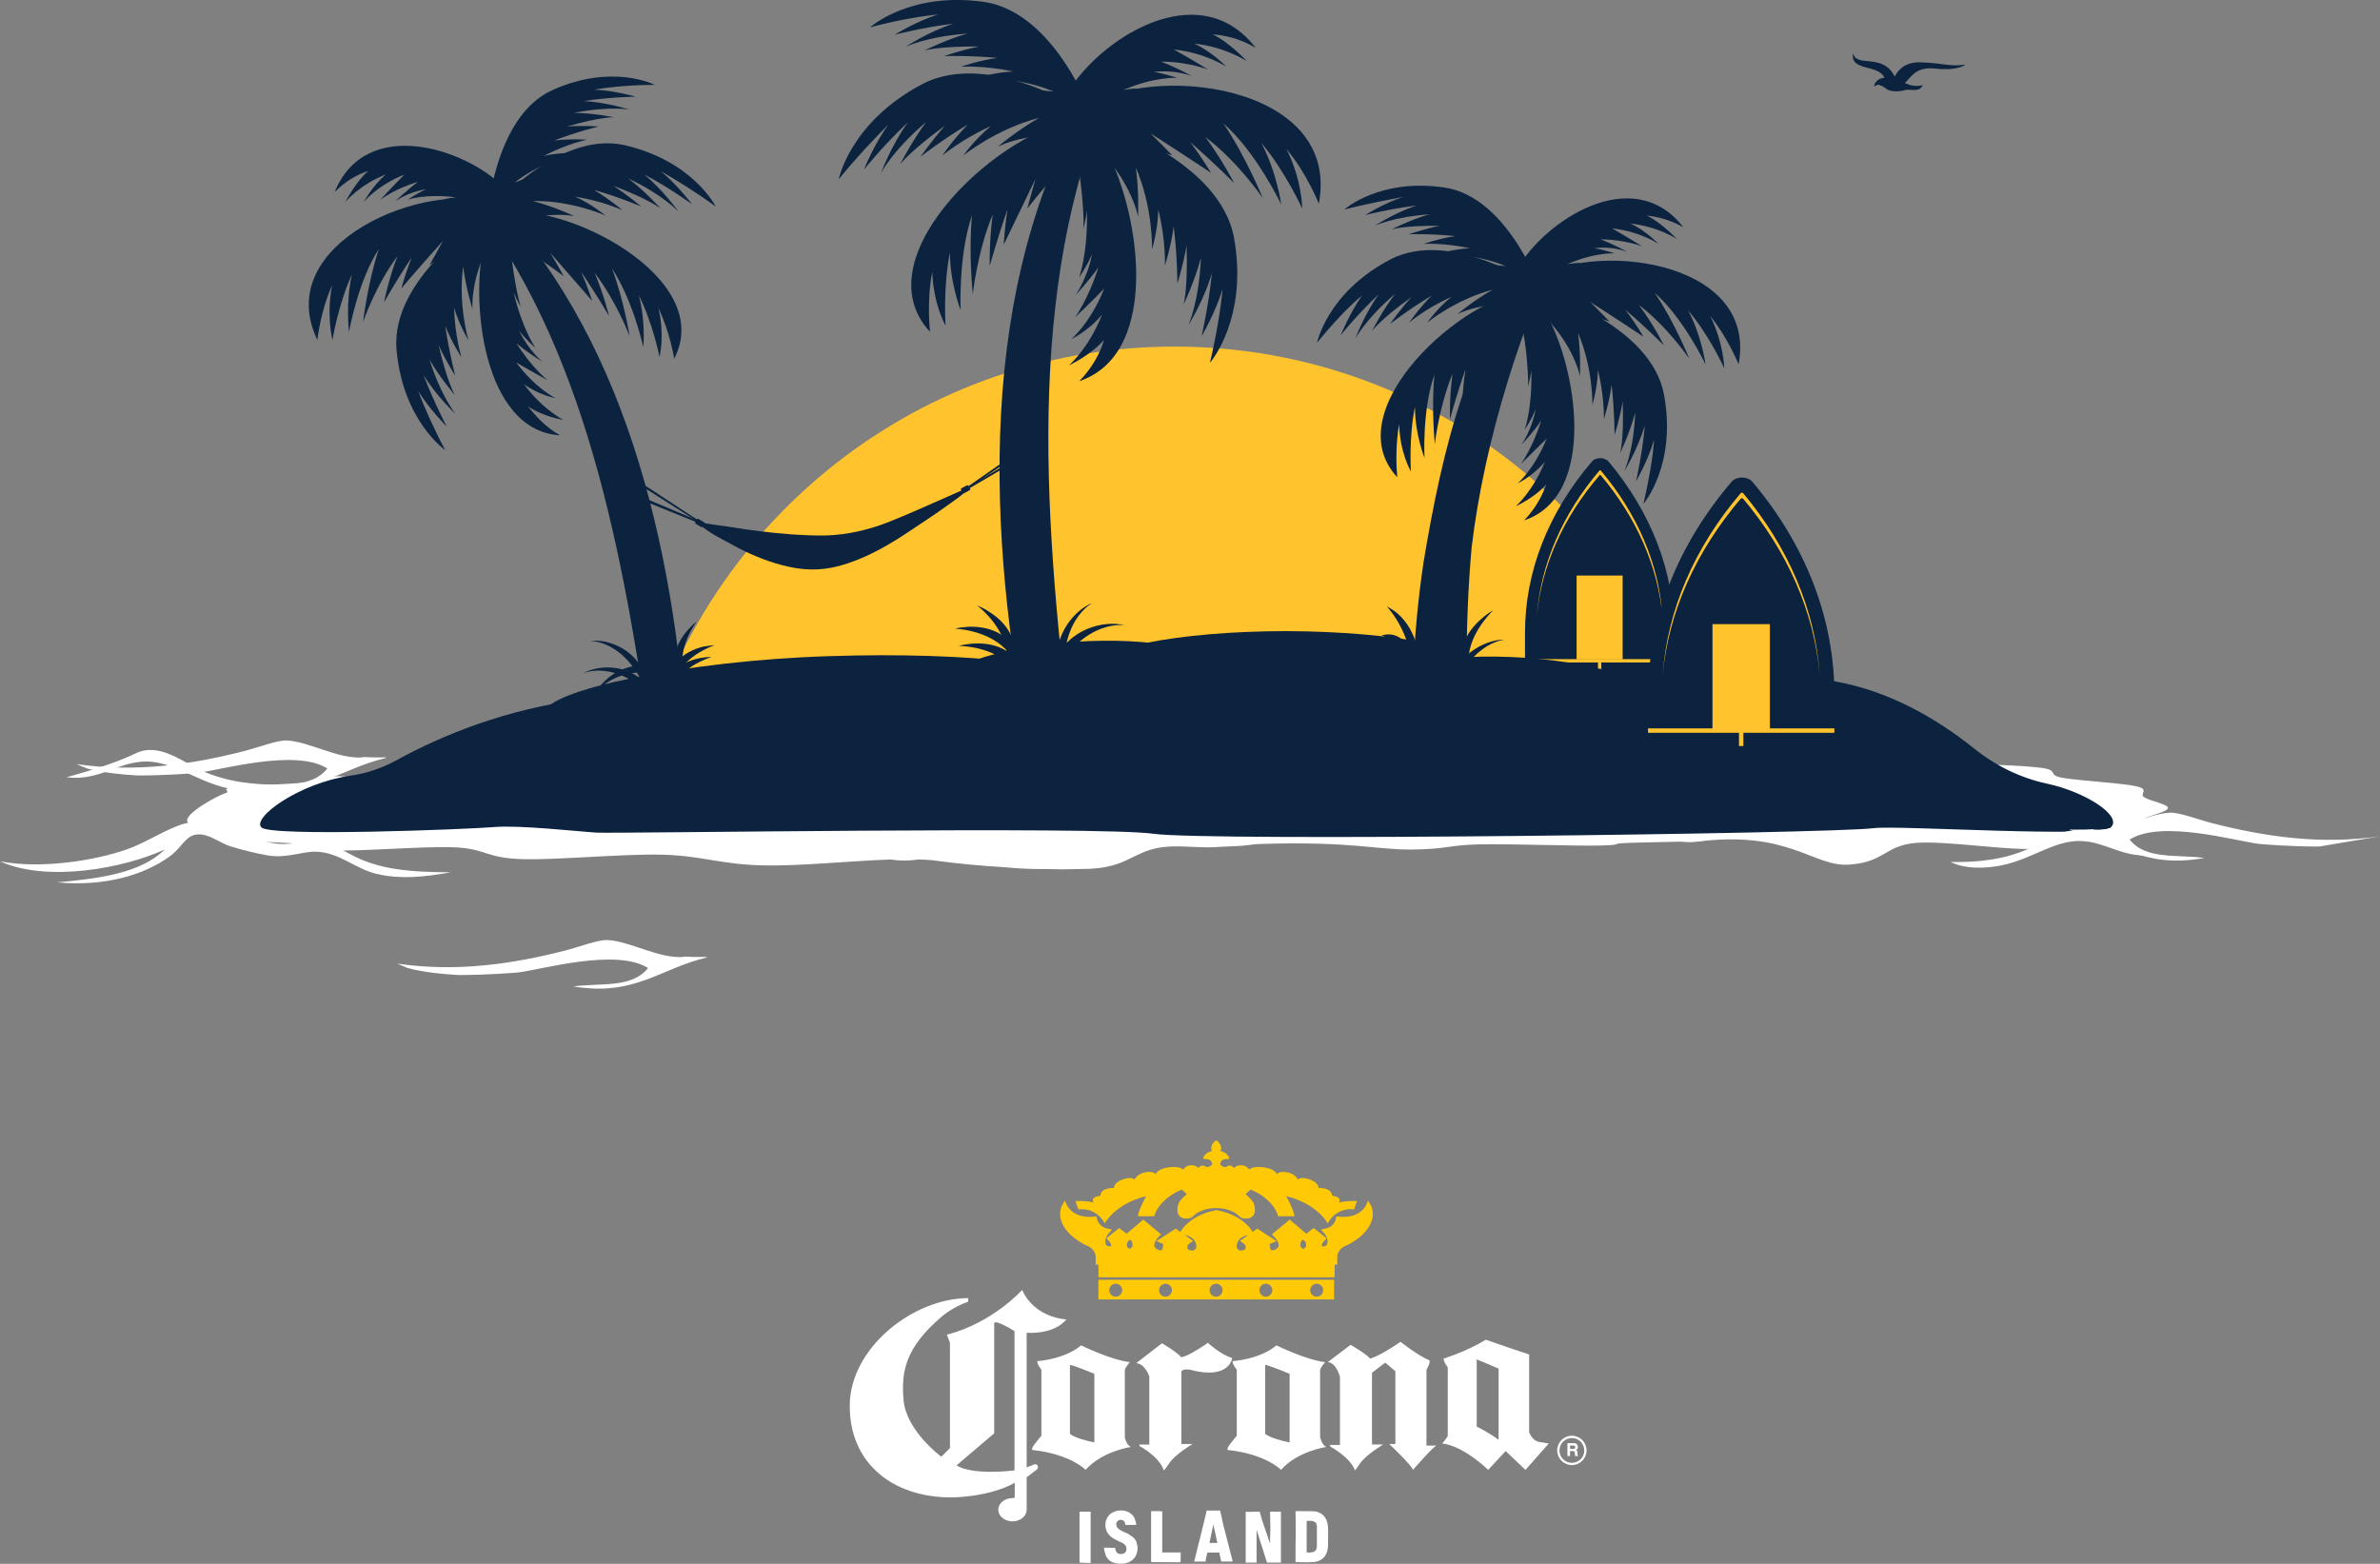 <?xml version="1.0" encoding="UTF-8"?>
<svg id="Layer_1" data-name="Layer 1" xmlns="http://www.w3.org/2000/svg" xmlns:xlink="http://www.w3.org/1999/xlink" viewBox="0 0 442.68 290.89">
  <rect x="0" y="0" width="442.68" height="290.89" fill="#808080" stroke="none"/>
  <defs>
    <style>
      .cls-1, .cls-2, .cls-3, .cls-4 {
        fill-rule: evenodd;
      }

      .cls-1, .cls-5, .cls-6, .cls-7, .cls-8, .cls-3, .cls-4 {
        stroke-width: 0px;
      }

      .cls-1, .cls-8 {
        fill: #fff;
      }

      .cls-2 {
        stroke: #ffca05;
        stroke-miterlimit: 10;
      }

      .cls-2, .cls-4 {
        fill: #ffca05;
      }

      .cls-9 {
        clip-path: url(#clippath-2);
      }

      .cls-10 {
        clip-path: url(#clippath-6);
      }

      .cls-5 {
        fill: none;
      }

      .cls-11 {
        clip-path: url(#clippath-7);
      }

      .cls-12 {
        clip-path: url(#clippath-1);
      }

      .cls-13 {
        clip-path: url(#clippath-4);
      }

      .cls-6 {
        fill: #0c233f;
      }

      .cls-7, .cls-3 {
        fill: #ffc32e;
      }

      .cls-14 {
        clip-path: url(#clippath-9);
      }

      .cls-15 {
        clip-path: url(#clippath);
      }

      .cls-16 {
        clip-path: url(#clippath-3);
      }

      .cls-17 {
        clip-path: url(#clippath-8);
      }

      .cls-18 {
        clip-path: url(#clippath-5);
      }

      .cls-19 {
        clip-path: url(#clippath-10);
      }
    </style>
    <clipPath id="clippath">
      <rect class="cls-5" x="120.05" y="77.62" width="67.6" height="31.98" transform="translate(-6.82 12.26) rotate(-4.46)"/>
    </clipPath>
    <clipPath id="clippath-1">
      <rect class="cls-5" x="120.05" y="77.62" width="67.6" height="31.98" transform="translate(-6.82 12.26) rotate(-4.46)"/>
    </clipPath>
    <clipPath id="clippath-2">
      <rect class="cls-5" x="120.05" y="77.62" width="67.6" height="31.98" transform="translate(-6.82 12.26) rotate(-4.46)"/>
    </clipPath>
    <clipPath id="clippath-3">
      <rect class="cls-5" x="120.05" y="77.62" width="67.6" height="31.98" transform="translate(-6.82 12.26) rotate(-4.46)"/>
    </clipPath>
    <clipPath id="clippath-4">
      <rect class="cls-5" x="120.05" y="77.62" width="67.6" height="31.98" transform="translate(-6.82 12.26) rotate(-4.46)"/>
    </clipPath>
    <clipPath id="clippath-5">
      <rect class="cls-5" x="120.05" y="77.62" width="67.6" height="31.98" transform="translate(-6.82 12.26) rotate(-4.46)"/>
    </clipPath>
    <clipPath id="clippath-6">
      <rect class="cls-5" x="120.05" y="77.62" width="67.6" height="31.98" transform="translate(-6.82 12.26) rotate(-4.46)"/>
    </clipPath>
    <clipPath id="clippath-7">
      <rect class="cls-5" x="120.05" y="77.62" width="67.6" height="31.98" transform="translate(-6.82 12.26) rotate(-4.46)"/>
    </clipPath>
    <clipPath id="clippath-8">
      <rect class="cls-5" x="120.05" y="77.62" width="67.6" height="31.98" transform="translate(-6.82 12.26) rotate(-4.46)"/>
    </clipPath>
    <clipPath id="clippath-9">
      <rect class="cls-5" x="120.05" y="77.62" width="67.6" height="31.98" transform="translate(-6.82 12.26) rotate(-4.46)"/>
    </clipPath>
    <clipPath id="clippath-10">
      <rect class="cls-5" x="120.05" y="77.62" width="67.6" height="31.98" transform="translate(-6.82 12.26) rotate(-4.46)"/>
    </clipPath>
  </defs>
  <path class="cls-3" d="M318.59,146.1c-9.52-46.57-50.75-81.63-100.12-81.63s-90.6,35.06-100.12,81.63h200.25Z"/>
  <path class="cls-6" d="M311.39,127.61h-27.74v-9.93c0-11.3,4.31-22.33,12.46-31.84.68-.82,2.33-.82,3.08,0,7.94,9.52,12.19,20.48,12.19,31.71v10.07Z"/>
  <rect class="cls-7" x="293.25" y="107.06" width="8.56" height="15.61"/>
  <polyline class="cls-7" points="311.39 122.61 311.39 123.23 283.66 123.23 283.66 122.61"/>
  <rect class="cls-7" x="297.22" y="123.02" width=".62" height="2.19"/>
  <path class="cls-7" d="M297.63,88.37h0c.07,0,.14,0,.14.07h0c6.64,7.88,10.55,16.85,11.44,26.02-.68-9.52-4.59-18.76-11.44-26.91q-.07-.07-.14-.07c-.07,0-.14,0-.14.07h0c-6.92,8.15-10.89,17.39-11.64,26.98.89-9.25,4.86-18.22,11.64-26.09h0c0-.07.07-.07.14-.07Z"/>
  <path class="cls-6" d="M348.58,16.05h0s.14-1.44,1.92-1.58c-1.1-2.6-6.44-1.1-5.82-4.59.55,2.81,5.55-.14,7.74,4.38.55-1.16,1.85-2.74,4.73-2.67,4.38.14,5.75.89,8.42.41,0,0-1.23,1.23-5.68.75-3.84-.41-4.59,1.99-5.62,2.67.48.21.89.41,1.37.48,1.23.21,1.99-.07,1.99-.07,0,0-.27.82-1.23.89-.96.07-1.64-.14-2.19.07-.62.21-2.53.41-3.36-.27s-1.44-.75-1.58-.75c-.21.07-.68.27-.68.27Z"/>
  <path class="cls-6" d="M104.16,80.97h0c-14.38-.82-16.85-25.34-13.97-36.36,1.03-3.9,2.19-6.37,2.19-6.37l2.53,1.44s-.27,5.55.62,11.03c.89,5.48,1.37,6.37,1.37,6.37,0,0-.62-.89-1.37-2.67,1.64,6.85,4.04,10.27,4.04,10.27,0,0-1.71-1.44-3.01-3.15,1.78,3.7,4.31,5.75,4.31,5.75,0,0-2.81-1.71-4.79-3.42,2.81,4.52,5.75,6.85,5.75,6.85,0,0-3.63-1.99-5.82-3.29,3.7,4.93,7.33,6.64,7.33,6.64,0,0-3.08-.55-5.89-2.6,3.56,4.79,7.33,6.64,7.33,6.64,0,0-3.9-.62-6.57-2.53,1.37,1.78,3.29,3.9,5.96,5.41Z"/>
  <path class="cls-6" d="M93.14,39.68h0c11.3-2.53,40.13,11.85,32.26,27.05,0,0-.75-4.86-2.94-9.45,1.23,5.2.21,9.11.21,9.11,0,0-1.23-6.23-3.84-11.44,1.3,4.93.82,9.59.82,9.59,0,0-1.92-8.7-5.82-14.59,2.19,5.75,3.29,12.6,3.29,12.6,0,0-2.47-6.51-6.51-11.78,1.78,4.25,2.67,8.01,2.67,8.01,0,0-2.4-4.11-5.2-8.22,1.3,2.94,2.05,5.41,2.05,5.41,0,0-4.38-5.07-7.81-8.97,1.37,2.26,2.53,4.38,2.53,4.38,0,0-7.88-5.96-11.51-7.26-3.63-1.44-.21-4.45-.21-4.45Z"/>
  <path class="cls-6" d="M91.7,37.9h0c-11.92-4.52-41.43,7.12-32.67,25.34,0,0,.55-5.34,2.74-10.14-1.1,5.68.07,10.14.07,10.14,0,0,1.1-6.78,3.63-12.19-1.23,5.34-.55,10.68-.55,10.68,0,0,1.64-9.45,5.55-15.41-2.05,6.1-2.94,13.56-2.94,13.56,0,0,2.4-6.92,6.37-12.19-1.71,4.52-2.47,8.56-2.47,8.56,0,0,2.33-4.18,5.14-8.35-1.23,3.15-1.92,5.75-1.92,5.75,0,0,4.31-5.07,7.74-8.83-1.3,2.33-2.47,4.45-2.47,4.45,0,0,8.01-5.48,11.71-6.44,3.7-.96.07-4.93.07-4.93Z"/>
  <path class="cls-6" d="M82.8,83.71h0s-7.81-5.34-9.04-18.56c-1.23-13.22,16.03-24.31,16.03-24.31,0,0,9.11-7.12,3.29,1.16-5.82,8.22-5.2,15.48-5.2,15.48,0,0-1.23-3.84-1.71-7.81v-.21c-1.03,7.12.96,13.83.96,13.83,0,0-1.71-2.81-2.67-6.03.14,5.27,1.37,9.18,1.37,9.18,0,0-1.71-2.53-3.01-5.82.68,4.79,1.85,9.25,1.85,9.25,0,0-1.71-2.67-3.08-5.62,1.64,6.99,3.01,9.25,3.01,9.25,0,0-2.81-3.29-4.73-6.64,2.19,6.92,4.86,10.14,4.86,10.14,0,0-3.56-3.29-5.96-7.26,1.92,5.07,4.31,9.59,4.31,9.59,0,0-3.22-3.22-5.27-6.57,1.1,3.01,3.01,7.26,5,10.96Z"/>
  <path class="cls-6" d="M133.13,38.44h0s-4.18-8.49-16.98-11.44c-12.81-2.88-25.82,13.01-25.82,13.01,0,0-8.08,8.22.75,3.42,8.83-4.79,15.75-3.22,15.75-3.22,0,0-3.56-1.71-7.46-2.74-.07,0-.14,0-.21-.07,7.12-.14,13.42,2.67,13.42,2.67,0,0-2.53-2.12-5.62-3.49,5.2.82,8.83,2.53,8.83,2.53,0,0-2.33-1.99-5.27-3.77,4.59,1.3,8.77,3.08,8.77,3.08,0,0-2.4-1.99-5.14-3.84,6.64,2.53,8.7,4.18,8.7,4.18,0,0-2.88-3.22-5.96-5.55,6.51,3.08,9.31,6.16,9.31,6.16,0,0-2.81-3.97-6.37-6.92,4.79,2.53,8.9,5.55,8.9,5.55,0,0-2.74-3.63-5.82-6.16,2.88,1.64,6.85,4.11,10.2,6.57Z"/>
  <path class="cls-6" d="M121.76,15.78h0s-7.81-4.04-18.97.96c-11.16,5-12.19,24.11-12.19,24.11,0,0-1.58,10.68,2.4,2.12,3.97-8.49,10-11.23,10-11.23,0,0-3.63.75-7.05,2.12-.07,0-.14.07-.21.07,5.27-4.04,11.51-5.48,11.51-5.48,0,0-3.01-.14-6.1.55,4.31-2.26,8.01-3.01,8.01-3.01,0,0-2.81-.21-6.03.14,4.18-1.64,8.22-2.6,8.22-2.6,0,0-2.88-.21-5.89,0,6.37-1.85,8.77-1.71,8.77-1.71,0,0-3.97-.82-7.46-.82,6.51-1.3,10.27-.62,10.27-.62,0,0-4.25-1.37-8.49-1.58,4.93-.75,9.66-.82,9.66-.82,0,0-3.97-1.16-7.67-1.3,3.08-.55,7.33-.89,11.23-.89Z"/>
  <path class="cls-6" d="M62.25,35.7h0c5.89-14.31,24.52-7.94,31.43-.89,2.4,2.47,3.84,4.52,3.84,4.52l-1.99,2.05s-3.9-2.33-8.15-3.36c-4.31-1.1-5.07-.89-5.07-.89,0,0,.89-.27,2.47-.41-5.55-.75-8.9.41-8.9.41,0,0,1.64-1.16,3.36-1.92-3.36.48-5.75,2.26-5.75,2.26,0,0,2.26-2.19,4.25-3.63-4.31,1.23-7.05,3.36-7.05,3.36,0,0,2.74-2.94,4.52-4.73-5,1.99-7.53,5.07-7.53,5.07,0,0,1.58-2.94,4.04-5.07-4.79,1.85-7.46,5.07-7.46,5.07,0,0,1.92-3.77,4.25-5.75-1.92.62-4.11,1.78-6.23,3.9Z"/>
  <path class="cls-6" d="M119.71,129.73h0c-5.82-37.94-14.52-75.33-39.52-100.94,1.1.82.62-1.3,1.71-.48,29.93,23.56,41.16,62.32,44.99,99.44l-7.19,1.99Z"/>
  <path class="cls-6" d="M108.41,125.28h0c-.14.07,6.03-3.08,13.7,5.14-.34-.82-.82-1.64-1.37-2.4-3.15-4.59-9.31-4.52-12.33-2.74Z"/>
  <path class="cls-6" d="M110.74,129.05h0c-.07.21,3.22-5.89,14.24-3.42-.75-.48-1.58-.89-2.47-1.23-5.2-2.05-10.27,1.44-11.78,4.66Z"/>
  <path class="cls-6" d="M109.71,119.25h0c-.21,0,6.71-.55,10.82,10-.07-.89-.14-1.85-.34-2.74-1.23-5.48-7.05-7.81-10.48-7.26Z"/>
  <path class="cls-6" d="M124.16,129.05h0c.07.14.14.27.21.48.62-3.08,3.7-5.89,8.01-7.33-.68,0-1.44.07-2.19.21-4.25.82-6.99,3.84-6.03,6.64Z"/>
  <path class="cls-6" d="M124.98,127.2h0c.07.14.14.27.21.41.55-3.08,3.42-6.03,7.74-7.6-.68.07-1.44.14-2.12.27-4.25,1.03-6.85,4.11-5.82,6.92Z"/>
  <path class="cls-6" d="M127.11,126.1h0c.14.07.27.14.41.27-1.3-2.88-.62-6.99,2.05-10.75-.55.41-1.1.96-1.58,1.51-2.94,3.22-3.36,7.26-.89,8.97Z"/>
  <path class="cls-6" d="M200.73,70.91h0c15.68-5.27,11.09-32.74,4.52-43.9-2.26-3.9-4.31-6.3-4.31-6.3l-2.4,2.33s1.99,5.96,2.6,12.19c.62,6.23.34,7.33.34,7.33,0,0,.41-1.16.68-3.36.21,7.94-1.44,12.4-1.44,12.4,0,0,1.44-2.05,2.4-4.31-.89,4.59-3.08,7.6-3.08,7.6,0,0,2.53-2.67,4.25-5.14-1.78,5.75-4.31,9.25-4.31,9.25,0,0,3.42-3.22,5.41-5.34-2.6,6.51-6.16,9.45-6.16,9.45,0,0,3.29-1.58,5.75-4.59-2.47,6.3-6.16,9.45-6.16,9.45,0,0,4.11-1.92,6.51-4.73-.62,2.26-2.12,5.14-4.59,7.67Z"/>
  <path class="cls-6" d="M200.59,22.49h0c-13.22.68-40.82,25.06-27.6,39.24,0,0-.68-5.55.41-11.16.21,6.1,2.47,10,2.47,10,0,0-.48-7.19.82-13.63,0,5.75,1.99,10.75,1.99,10.75,0,0-.48-10.07,2.12-17.67-.68,6.92.14,14.72.14,14.72,0,0,.82-7.88,3.7-14.86-.68,5.2-.55,9.59-.55,9.59,0,0,1.44-5.2,3.29-10.48-.55,3.63-.68,6.51-.68,6.51,0,0,3.29-6.85,5.89-12.19-.82,2.88-1.51,5.48-1.51,5.48,0,0,6.92-8.9,10.48-11.44,3.77-2.53-.96-4.86-.96-4.86Z"/>
  <path class="cls-6" d="M201.68,20.16h0c11.78-8.56,47.87-4.79,43.62,17.74,0,0-2.19-5.62-6.03-10.2,2.94,5.82,2.94,11.09,2.94,11.09,0,0-3.22-7.05-7.6-12.19,2.88,5.41,3.7,11.44,3.7,11.44,0,0-4.66-9.79-10.75-15.07,4.11,6.03,7.33,13.9,7.33,13.9,0,0-4.66-6.85-10.68-11.37,3.22,4.38,5.34,8.56,5.34,8.56,0,0-3.84-3.9-8.15-7.6,2.26,3.01,3.84,5.68,3.84,5.68,0,0-6.3-4.18-11.23-7.33,2.12,2.12,4.04,4.11,4.04,4.11,0,0-10.48-3.56-14.86-3.49-4.38.14-1.51-5.27-1.51-5.27Z"/>
  <path class="cls-6" d="M225.11,67.41h0s7.05-8.15,4.45-23.01c-2.6-14.79-24.93-21.64-24.93-21.64,0,0-12.19-5-3.29,2.26,8.9,7.19,10.34,15.27,10.34,15.27,0,0,.21-4.52-.41-9.04,0-.07,0-.14-.07-.21,3.29,7.46,3.08,15.34,3.08,15.34,0,0,1.1-3.56,1.16-7.4,1.44,5.82,1.23,10.41,1.23,10.41,0,0,1.1-3.29,1.64-7.26.68,5.48.68,10.61.68,10.61,0,0,1.1-3.42,1.71-7.05.27,8.08-.55,10.96-.55,10.96,0,0,2.12-4.45,3.22-8.7-.34,8.22-2.33,12.53-2.33,12.53,0,0,2.94-4.66,4.38-9.72-.62,6.16-1.92,11.78-1.92,11.78,0,0,2.6-4.45,3.9-8.77-.34,3.77-1.23,8.97-2.33,13.63Z"/>
  <path class="cls-6" d="M156.01,33.31h0s2.12-10.55,15.41-17.6c13.29-7.05,32.39,6.37,32.39,6.37,0,0,11.37,6.57.21,3.97-11.16-2.6-18.42,1.23-18.42,1.23,0,0,3.49-2.94,7.4-5.2.07,0,.14-.07.21-.14-7.94,2.05-14.04,6.99-14.04,6.99,0,0,2.12-3.01,5.14-5.48-5.48,2.47-9.04,5.48-9.04,5.48,0,0,1.92-2.88,4.73-5.75-4.73,2.81-8.77,5.96-8.77,5.96,0,0,2.05-2.94,4.52-5.75-6.57,4.79-8.35,7.19-8.35,7.19,0,0,2.26-4.38,4.86-7.88-6.3,5.34-8.42,9.52-8.42,9.52,0,0,1.92-5.14,5-9.45-4.52,4.25-8.15,8.77-8.15,8.77,0,0,1.92-4.79,4.59-8.42-2.6,2.6-6.23,6.44-9.25,10.2Z"/>
  <path class="cls-6" d="M161.83,5.09h0s7.4-6.71,21.23-4.73c13.77,2.05,20.68,22.6,20.68,22.6,0,0,4.93,11.16-1.99,3.08-6.92-8.08-14.45-9.25-14.45-9.25,0,0,4.18-.27,8.42.21h.21c-7.05-2.88-14.31-2.47-14.31-2.47,0,0,3.29-1.1,6.85-1.23-5.41-1.16-9.72-.89-9.72-.89,0,0,3.01-1.1,6.71-1.64-5.07-.48-9.86-.34-9.86-.34,0,0,3.15-1.1,6.51-1.78-7.53-.07-10.2.75-10.2.75,0,0,4.11-2.05,8.01-3.15-7.6.55-11.51,2.47-11.51,2.47,0,0,4.25-2.81,8.9-4.31-5.68.68-10.89,2.05-10.89,2.05,0,0,4.04-2.53,8.08-3.77-3.56.34-8.35,1.23-12.67,2.4Z"/>
  <path class="cls-6" d="M233.53,8.86h0c-10.75-13.83-29.45-1.23-35.06,8.56-1.92,3.42-2.88,6.1-2.88,6.1l2.81,1.64s3.63-3.7,8.01-6.16c4.45-2.47,5.34-2.53,5.34-2.53,0,0-1.1-.07-2.81.27,5.89-2.53,10-2.26,10-2.26,0,0-2.19-.75-4.31-1.1,3.84-.48,7.05.75,7.05.75,0,0-3.15-1.71-5.75-2.67,5.14,0,8.83,1.51,8.83,1.51,0,0-3.9-2.4-6.44-3.77,6.1.68,9.79,3.22,9.79,3.22,0,0-2.6-2.74-5.96-4.31,5.82.62,9.79,3.29,9.79,3.29,0,0-3.22-3.49-6.37-5,2.19.14,5,.75,7.94,2.47Z"/>
  <path class="cls-6" d="M198.12,128.77h0c-4.86-43.14-6.44-86.56,13.49-122.11-1.03,1.23-1.1-1.23-2.05,0-26.02,34.79-26.85,80.4-20,122.11h8.56Z"/>
  <path class="cls-6" d="M209.22,116.31h0c.21.07-7.53-1.58-13.63,9.79.14-1.03.41-2.05.75-3.08,2.12-5.96,8.97-7.74,12.87-6.71Z"/>
  <path class="cls-6" d="M203.19,112.13h0c.21-.07-6.92,3.36-4.86,16.03-.48-.89-.89-1.85-1.23-2.88-1.99-6.03,2.33-11.64,6.1-13.15Z"/>
  <path class="cls-6" d="M189.49,125.14h0c0,.21-.07.34-.07.55-1.64-3.15-5.82-5.34-11.09-5.55.82-.21,1.64-.34,2.47-.41,5-.41,8.9,2.05,8.7,5.41Z"/>
  <path class="cls-6" d="M188.6,122.34h0c0,.21-.07.34-.07.55-1.51-3.22-5.62-5.55-10.89-5.96.82-.21,1.64-.27,2.47-.34,5-.21,8.77,2.4,8.49,5.75Z"/>
  <path class="cls-6" d="M187.64,123.3h0c-.14.14-.27.27-.41.41.62-3.49-1.44-7.81-5.48-11.09.75.34,1.51.68,2.19,1.16,4.25,2.6,5.89,6.92,3.7,9.52Z"/>
  <g>
    <g class="cls-15">
      <path class="cls-6" d="M130.8,97.2h0c0,.21,4.79.75,5.07.82,3.7.62,7.46,1.1,11.23,1.37,2.12.14,4.59.27,6.71.21,3.84-.14,7.67-1.03,11.23-2.4,3.84-1.51,7.4-3.15,11.16-4.79,1.03-.48,2.05-.89,3.08-1.37l.14.48c.07.21-2.47,1.99-2.67,2.12-2.81,2.05-5.68,3.9-8.56,5.82-3.77,2.47-7.81,4.66-12.12,5.82-3.63.96-6.92.82-10.55-.14-3.15-.82-6.23-2.12-9.11-3.7-1.99-1.1-4.04-2.05-5.82-3.49,0-.07.14-.41.21-.75Z"/>
    </g>
    <g class="cls-12">
      <polygon class="cls-6" points="179.84 90.63 190.59 83.16 190.59 83.71 179.97 90.9 179.84 90.63"/>
    </g>
    <g class="cls-9">
      <polygon class="cls-6" points="179.7 90.83 191 84.05 190.93 84.6 179.84 91.11 179.7 90.83"/>
    </g>
    <g class="cls-16">
      <path class="cls-6" d="M178.81,91.18l-.07-.07c-.07-.07,0-.21.07-.27l1.03-.55c.07-.07.21,0,.27.07l.07.07c.07.07,0,.21-.07.27l-1.03.55c-.07.07-.21,0-.27-.07Z"/>
    </g>
    <g class="cls-13">
      <path class="cls-6" d="M178.95,91.45l-.07-.07c-.07-.07,0-.21.07-.27l1.03-.55c.07-.07.21,0,.27.07l.07.07c.07.07,0,.21-.07.27l-1.03.55c-.07,0-.21,0-.27-.07Z"/>
    </g>
    <g class="cls-18">
      <path class="cls-6" d="M179.08,91.66l-.07-.07c-.07-.07,0-.21.07-.27l1.03-.55c.07-.07.21,0,.27.07l.07.07c.07.07,0,.21-.07.27l-1.03.55c-.14.07-.21,0-.27-.07Z"/>
    </g>
    <g class="cls-10">
      <polygon class="cls-6" points="130.05 97.34 117.86 92.41 118.34 92 130.19 97 130.05 97.34"/>
    </g>
    <g class="cls-11">
      <polygon class="cls-6" points="130.6 97.55 119.44 90.49 119.85 90.22 130.6 97.27 130.6 97.55"/>
    </g>
    <g class="cls-17">
      <path class="cls-6" d="M130.74,97.89l-.07.07c-.07.07-.14.14-.27.07l-1.03-.62c-.07-.07-.14-.14-.07-.27l.07-.07c.07-.07.14-.14.27-.07l1.03.62c.14.07.14.14.07.27Z"/>
    </g>
    <g class="cls-14">
      <path class="cls-6" d="M130.87,97.61l-.07.07c-.07.07-.14.14-.27.07l-1.03-.62c-.07-.07-.14-.14-.07-.27l.07-.07c.07-.07.14-.14.27-.07l1.03.62c.14.07.14.21.07.27Z"/>
    </g>
    <g class="cls-19">
      <path class="cls-6" d="M131.01,97.41l-.07.07c-.07.07-.14.14-.27.07l-1.03-.62c-.07-.07-.14-.14-.07-.27l.07-.07c.07-.07.14-.14.27-.07l1.03.62c.14.07.14.14.07.27Z"/>
    </g>
  </g>
  <path class="cls-6" d="M283.52,96.79h0c13.77-4.66,9.72-28.76,3.97-38.56-1.99-3.42-3.77-5.48-3.77-5.48l-2.12,2.05s1.71,5.27,2.26,10.68c.55,5.48.34,6.44.34,6.44,0,0,.34-1.03.62-2.94.21,6.99-1.23,10.96-1.23,10.96,0,0,1.23-1.78,2.05-3.84-.75,4.04-2.67,6.64-2.67,6.64,0,0,2.26-2.33,3.7-4.52-1.58,5.07-3.77,8.08-3.77,8.08,0,0,2.94-2.88,4.79-4.73-2.33,5.75-5.41,8.35-5.41,8.35,0,0,2.88-1.37,5.07-4.04-2.19,5.48-5.41,8.29-5.41,8.29,0,0,3.63-1.64,5.68-4.11-.68,1.99-1.99,4.52-4.11,6.71Z"/>
  <path class="cls-6" d="M284.14,54.26h0c-11.64.55-35.89,21.98-24.24,34.52,0,0-.55-4.86.34-9.86.14,5.34,2.19,8.77,2.19,8.77,0,0-.41-6.3.75-11.98,0,5.07,1.78,9.45,1.78,9.45,0,0-.48-8.9,1.85-15.48-.62,6.1.07,12.94.07,12.94,0,0,.75-6.92,3.29-13.08-.62,4.59-.48,8.42-.48,8.42,0,0,1.23-4.52,2.88-9.25-.48,3.22-.55,5.68-.55,5.68,0,0,2.88-6.03,5.2-10.68-.75,2.53-1.3,4.79-1.3,4.79,0,0,6.1-7.81,9.18-10.07,3.15-2.12-.96-4.18-.96-4.18Z"/>
  <path class="cls-6" d="M285.03,52.21h0c10.34-7.53,42.05-4.25,38.35,15.55,0,0-1.99-4.93-5.27-8.97,2.53,5.14,2.6,9.72,2.6,9.72,0,0-2.81-6.23-6.71-10.75,2.53,4.73,3.22,10,3.22,10,0,0-4.11-8.63-9.45-13.29,3.63,5.27,6.44,12.26,6.44,12.26,0,0-4.11-6.03-9.38-10,2.88,3.84,4.66,7.53,4.66,7.53,0,0-3.36-3.42-7.19-6.64,2.05,2.67,3.36,5,3.36,5,0,0-5.55-3.7-9.86-6.44,1.85,1.85,3.56,3.63,3.56,3.63,0,0-9.18-3.08-13.01-3.01-3.84.21-1.3-4.59-1.3-4.59Z"/>
  <path class="cls-6" d="M305.64,93.78h0s6.23-7.19,3.9-20.2c-2.26-13.01-21.91-19.04-21.91-19.04,0,0-10.68-4.38-2.88,1.99,7.81,6.37,9.11,13.42,9.11,13.42,0,0,.21-3.97-.34-7.94,0-.07,0-.14-.07-.21,2.88,6.57,2.74,13.49,2.74,13.49,0,0,.96-3.15,1.03-6.51,1.23,5.14,1.1,9.18,1.1,9.18,0,0,.96-2.88,1.44-6.37.55,4.79.55,9.31.55,9.31,0,0,.96-2.94,1.51-6.23.27,7.12-.48,9.66-.48,9.66,0,0,1.85-3.9,2.81-7.6-.27,7.19-2.05,10.96-2.05,10.96,0,0,2.53-4.11,3.84-8.56-.48,5.41-1.64,10.41-1.64,10.41,0,0,2.26-3.9,3.36-7.74-.21,3.29-1.03,7.88-1.99,11.98Z"/>
  <path class="cls-6" d="M244.97,63.78h0s1.85-9.31,13.56-15.48c11.64-6.16,28.49,5.62,28.49,5.62,0,0,10,5.75.21,3.42-9.86-2.26-16.16,1.1-16.16,1.1,0,0,3.08-2.6,6.51-4.52.07-.07.14-.07.21-.07-6.99,1.78-12.33,6.16-12.33,6.16,0,0,1.85-2.67,4.52-4.79-4.79,2.12-7.88,4.79-7.88,4.79,0,0,1.71-2.53,4.18-5-4.18,2.47-7.74,5.27-7.74,5.27,0,0,1.78-2.6,3.97-5-5.82,4.18-7.33,6.3-7.33,6.3,0,0,1.99-3.9,4.31-6.92-5.48,4.66-7.4,8.35-7.4,8.35,0,0,1.64-4.52,4.38-8.29-3.97,3.7-7.12,7.67-7.12,7.67,0,0,1.71-4.18,3.97-7.4-2.53,2.05-5.68,5.48-8.35,8.77Z"/>
  <path class="cls-6" d="M250.03,38.99h0s6.51-5.89,18.63-4.11,18.22,19.86,18.22,19.86c0,0,4.31,9.79-1.78,2.67s-12.67-8.08-12.67-8.08c0,0,3.7-.27,7.33.14h.21c-6.16-2.53-12.6-2.19-12.6-2.19,0,0,2.88-.96,6.03-1.1-4.79-1.03-8.56-.82-8.56-.82,0,0,2.67-.96,5.82-1.44-4.45-.48-8.63-.34-8.63-.34,0,0,2.74-.96,5.75-1.58-6.64-.07-8.97.68-8.97.68,0,0,3.63-1.85,7.05-2.81-6.71.48-10.14,2.12-10.14,2.12,0,0,3.77-2.47,7.81-3.77-5,.62-9.59,1.78-9.59,1.78,0,0,3.56-2.26,7.05-3.36-2.94.55-7.19,1.37-10.96,2.33Z"/>
  <path class="cls-6" d="M313.11,42.28h0c-9.45-12.19-25.89-1.03-30.75,7.53-1.71,2.94-2.53,5.34-2.53,5.34l2.47,1.44s3.22-3.22,7.05-5.41c3.9-2.12,4.73-2.26,4.73-2.26,0,0-.96-.07-2.53.21,5.2-2.26,8.77-1.99,8.77-1.99,0,0-1.92-.68-3.77-.96,3.36-.48,6.16.68,6.16.68,0,0-2.74-1.51-5-2.33,4.45,0,7.74,1.3,7.74,1.3,0,0-3.42-2.12-5.62-3.36,5.34.62,8.63,2.88,8.63,2.88,0,0-2.26-2.4-5.2-3.77,5.14.55,8.63,2.88,8.63,2.88,0,0-2.88-3.08-5.62-4.38,1.71.21,4.18.68,6.85,2.19Z"/>
  <path class="cls-6" d="M258.59,113.16h0c-.21-.14-.41-.21-.62-.34,3.42,3.9,5.34,9.72,4.86,15.2.34-.68.62-1.37.82-2.19,1.1-4.79-1.16-10.48-5.07-12.67Z"/>
  <path class="cls-6" d="M257.43,118.09h0c-.14.07-.34.07-.48.14,3.08.89,5.62,4.11,6.57,8.56.07-.68.07-1.44,0-2.12-.41-4.31-3.15-7.26-6.1-6.57Z"/>
  <path class="cls-6" d="M279.89,118.98h0c.21,0-7.33.34-10.2,12.12-.07-.96-.07-1.99,0-3.01.48-5.89,6.37-9.18,10.2-9.11Z"/>
  <path class="cls-6" d="M264.07,128.71h0c0,.14,0,.27-.07.41-1.3-2.6-4.73-4.38-8.97-4.59.62-.14,1.3-.27,1.99-.34,4.04-.21,7.19,1.78,7.05,4.52Z"/>
  <path class="cls-6" d="M272.98,123.77h0c.14.14.21.21.34.27-.68-3.01.96-7.05,4.45-10.55-.68.41-1.3.82-1.92,1.37-3.63,2.94-4.93,6.92-2.88,8.9Z"/>
  <path class="cls-6" d="M264.76,104.74h0c-1.03,6.92-1.64,13.63-1.92,20.41h9.93c0-7.94.27-15.75.96-23.35,2.4-20.2,9.45-41.91,17.53-58.69-1.23.14-3.84,3.08-5.07,3.22-13.08,17.12-17.81,36.64-21.44,58.42Z"/>
  <path class="cls-8" d="M228.39,153.09h0c-.89-.48-1.92-.48-2.94-.55-26.43-1.23-52.8-7.94-79.24-9.04-3.56-.14-7.12,5.14-10.68,5.75-.89.14-1.99-4.79-1.71-3.97.14.41.48.62.89.82,1.1.55,2.26,1.03,3.42,1.37-37.8-1.58-75.26-3.08-75.26-3.08-.34,0-.68.07-.96.07-4.73.27-1.23.75-4.93,1.1-3.63.34-11.16.55-13.7.89-2.47.34-.14.75-1.37,1.1-1.23.34-7.81,3.84-7.05,5.34.75,1.51,5.82,1.85,7.05,2.19,1.23.34-.55.75,1.85,1.1,2.47.34,9.59.55,13.22.89s.21.82,4.93,1.1c4.73.27,17.05-.82,22.74-.55,5.75.27,5.75,1.99,12.4,2.19,6.57.21,18.9-1.03,26.3-.82,7.33.21,10.82,1.85,18.83,1.99,6.64.14,15.68-.82,23.42-1.1,1.71.27,3.49.27,5.2,0,.89,0,1.78.07,2.67.14,4.45.62,8.9,1.03,13.42,1.3,2.12.21,4.38.34,6.78.34h1.03c1.92.07,3.9.07,5.82,0,2.47,0,5-.14,7.33-.96,2.05-.68,3.97-1.99,6.03-2.6,4.04-1.3,8.49-.21,12.74-.55,1.37-.14,8.22-.07,8.56-1.37.14-1.16-5.89-2.6-6.78-3.08Z"/>
  <path class="cls-8" d="M398.92,148.36h0c-1.23-.62,1.03-1.44-1.37-2.05-2.47-.62-10.07-1.03-13.7-1.58-3.63-.62-.21-1.51-4.93-1.99-4.73-.55-17.05-.68-22.74-1.16-5.75-.48-5.75-1.44-12.4-1.85-6.57-.41-34.24,1.23-41.23,5.55-3.29,2.05-2.05,5,.96,7.4-.34.14-.62.41-.82.75,0,.07-.07.07-.07.14-.07.14-.07.21-.07.34,0,.41.34.55.55.48.34,0,.68-.07,1.1-.07.27,0,.07.41.62.55s3.7.75,5.2,1.1h0c1.85.55,3.77.82,5.41.62,17.26-2.26,21.78,4.66,28.42,4.25,6.64-.41,6.64-3.49,12.4-4.04,5.75-.48,18.01,1.58,22.74,1.03,4.73-.55,1.23-1.44,4.93-1.99,3.63-.62,10.68-.96,13.22-1.58,2.47-.62.62-1.37,1.85-2.05,1.23-.62,4.25-1.23,4.25-1.92,0-.68-3.08-1.23-4.31-1.92Z"/>
  <path class="cls-8" d="M317.7,155h0c-1.23-.14,1.03-.34-1.37-.48-2.47-.14-10.07-.21-13.7-.34-3.63-.14-.21-.34-4.93-.48-4.73-.14-17.05-.14-22.74-.27-5.75-.14-5.75-.34-12.4-.41-6.57-.07-34.24.27-41.23,1.3-3.29.48-2.05,1.16.96,1.71-.34.07-.62.07-.82.21h-.07c-.07,0-.07.07-.07.07,0,.07.34.14.55.14h1.1c.27,0,.07.07.62.14.55,0,3.7.21,5.2.27h0c1.85.14,3.77.21,5.41.14,17.26-.55,21.78,1.1,28.42,1.03s6.64-.82,12.4-.96c5.75-.14,18.01.34,22.74.21,4.73-.14,1.23-.34,4.93-.48,3.63-.14,10.68-.21,13.22-.34,2.47-.14.62-.34,1.85-.48,1.23-.14,4.25-.27,4.25-.48,0-.21-3.08-.34-4.31-.48Z"/>
  <path class="cls-6" d="M275.92,124.73h0c0,4.04-16.44,7.33-36.64,7.33s-36.64-3.29-36.64-7.33,16.44-7.33,36.64-7.33c20.2.07,36.64,3.29,36.64,7.33Z"/>
  <path class="cls-6" d="M309.61,131.38h0c-.27,4.04-12.4,6.51-27.12,5.55-14.72-.96-26.43-5-26.16-9.04.27-4.04,12.4-6.51,27.12-5.55,14.72.96,26.43,5.07,26.16,9.04Z"/>
  <path class="cls-6" d="M202.3,127.82h0c.14,4.04-21.23,7.94-47.73,8.83-26.5.82-53.01-.07-53.14-4.11-.14-4.04,26.16-9.66,52.66-10.48,26.5-.89,48.08,1.71,48.21,5.75Z"/>
  <path class="cls-6" d="M226.68,124.94h0c.27,4.04-11.3,8.08-25.82,9.04-14.52.96-26.5-1.51-26.78-5.55-.27-4.04,11.3-8.08,25.82-9.04,14.52-.96,26.5,1.51,26.78,5.55Z"/>
  <path class="cls-6" d="M392.68,153.84h0c2.05-2.12-4.86-6.57-11.98-8.08-4.79-1.03-9.38-3.22-13.49-6.51-6.78-5.41-15.55-10.68-26.02-12.53-32.39-3.7-38.21,4.18-64.99-1.71-19.04-4.18-44.99-9.25-64.44-3.97-32.05,8.63-77.25,5.55-103.55,9.04-14.04,1.85-25.82,6.57-34.52,11.37-2.67,1.44-5.48,2.4-8.35,2.81-9.72,1.37-18.56,7.88-16.71,9.66,1.85,1.78,38.42.34,43.21-.07,4.79-.41,15.61.82,19.11,1.03,3.56.21,93.34-1.23,103.55.21,10.2,1.44,125.46,0,133.95-1.03,4.31-.62,42.19,1.92,44.24-.21Z"/>
  <path class="cls-6" d="M341.19,141.79h-34.65v-12.4c0-14.11,5.41-27.94,15.55-39.79.89-1.03,2.94-1.03,3.84,0,10,11.85,15.27,25.61,15.27,39.65v12.53Z"/>
  <rect class="cls-7" x="318.52" y="116.1" width="10.68" height="19.52"/>
  <polyline class="cls-7" points="341.19 135.49 341.19 136.31 306.53 136.31 306.53 135.49"/>
  <rect class="cls-7" x="323.45" y="136.03" width=".82" height="2.74"/>
  <path class="cls-7" d="M324,92.68h0c.07,0,.14.07.21.07h0c8.29,9.86,13.15,21.02,14.24,32.53-.89-11.85-5.75-23.42-14.24-33.56h0c-.07-.07-.14-.07-.21-.07s-.14,0-.21.07h0c-8.7,10.2-13.63,21.78-14.52,33.69,1.1-11.57,6.1-22.74,14.52-32.67h0c.07,0,.14-.07.21-.07Z"/>
  <path class="cls-8" d="M71.91,140.96h0c-.14-.07-.34-.07-.55-.07h-.89c-.96,0-1.85,0-2.74-.07-.07,0-.21,0-.27.07-4.59.34-9.93-2.94-14.11-3.15-1.85-.07-5.27,1.3-8.01,1.99-9.45,2.4-19.86,4.04-31.09,2.4.62.27,1.3.55,1.92.82,3.08.82,6.78,1.16,9.45,1.3,5.48,0,10.34-.41,11.09-.48,4.25-.48,18.22-4.59,24.17-.82-2.94,3.77-8.7,2.74-13.9,3.42,11.37,1.92,16.09-3.36,24.93-5.41Z"/>
  <path class="cls-8" d="M431.38,157.47c-5.48,0-10.34-.41-11.09-.48-4.25-.48-18.22-4.59-24.17-.82,2.94,3.77,8.7,2.74,13.9,3.42-11.51,2.12-16.23-3.15-25.06-5.2h0v-.07h1.51c.96,0,1.85,0,2.74-.07.07,0,.21,0,.27.07,4.59.34,9.93-2.94,14.11-3.15,1.85-.07,5.27,1.3,8.01,1.99,9.45,2.4,19.86,4.04,31.09,2.4"/>
  <path class="cls-8" d="M43.01,157.47h0c1.71.55,4.45,1.23,6.71,1.64,3.63.62,6.37-.75,9.11-.68,4.38.14,7.33,3.29,11.44,4.18,4.38.96,8.49.55,13.56-.34-7.46-.07-13.29-.41-18.76-3.42-1.85-1.03-3.77-2.05-5.82-2.33-2.19-.27-4.52.48-6.44.48-6.78,0-12.81-6.1-19.65-3.42-3.56,1.37-6.3,3.29-9.66,4.45-6.1,2.12-16.03,3.63-23.49,2.19,8.77,3.97,23.01,1.3,30.61-2.19-4.38,4.38-12.19,5.41-20,6.1,8.77.82,16.16-1.3,21.09-4.93,2.12-1.58,2.81-3.77,4.93-3.97,2.12-.27,4.18,1.58,6.37,2.26Z"/>
  <path class="cls-8" d="M37.53,143.36h0c4.59,2.05,9.45,2.67,15.13,2.6-1.58.75-3.08,1.1-4.59,1.16-8.29.41-12.74-3.9-18.22-5.14-6.85-1.64-10.34,3.49-17.46,2.6,4.38-1.23,9.18-2.67,12.87-4.45,4.38-2.12,8.83,1.71,12.26,3.22Z"/>
  <path class="cls-8" d="M377,158.02h0c-4.31,1.85-8.9,2.4-14.18,2.33,1.44.68,2.94.96,4.31,1.03,7.74.34,11.92-3.49,17.12-4.66,6.44-1.44,9.66,3.15,16.37,2.33-4.11-1.1-8.63-2.47-12.12-4.04-4.11-1.85-8.29,1.64-11.51,3.01Z"/>
  <path class="cls-8" d="M131.56,178.08h0s.07,0,0,0c-.14-.07-.34-.07-.55-.07h-.89c-.96,0-1.85,0-2.74-.07-.07,0-.21,0-.27.07-4.59.34-9.93-2.94-14.11-3.15-1.85-.07-5.27,1.3-8.01,1.99-9.45,2.4-19.86,4.04-31.09,2.4.62.27,1.3.55,1.92.82,3.08.82,6.78,1.16,9.45,1.3,5.48,0,10.34-.41,11.09-.48,4.25-.48,18.22-4.59,24.17-.82-2.94,3.77-8.7,2.74-13.9,3.42,11.44,1.92,16.16-3.36,24.93-5.41Z"/>
  <g>
    <g>
      <path class="cls-1" d="M198.35,245.43s-5.86-.19-8.23-5.48c0,0-5.49,6.15-14,8.32l.57,1.51v19.58l-1.61,1.61s-6.43-4.73-7-10.4c-.57-5.68.57-10.03,6.91-15.51,0,0,1.89-1.8,5.1-2.93v-.66c-10.22,0-22.04,9.26-22.04,20.05s8.11,17.02,18.83,17.02c0,0,6.81.07,11.86-2.71v2.67c0,.21-.42.17-.42.17-1.46,0-2.64.97-2.64,2.16s1.18,2.17,2.64,2.17,2.64-.97,2.64-2.17v-6.03s1.43-1.08,1.9-1.46c.47-.38.09-1.13-.47-.94-.57.19-1.43.57-1.43.57v-25.06s4.92.47,7.38-2.46h0ZM188.7,273.52c-8.51.94-10.78-.94-10.78-.94l7-5.96v-20.43c0-.95,3.78,1.42,3.78,1.42v25.92h0Z"/>
      <path class="cls-1" d="M209.22,267.37v-12.48c0-.48.94-1.51.94-1.51-3.5-.38-9.08-3.12-9.08-3.12-3.12,2.64-8.14,2.93-8.14,2.93-.09.57.76,1.6.76,1.6v12.3s-.38.38-1.23,1.51c-.85,1.13-.38,1.13-.38,1.13,7,.75,9.83,3.68,9.83,3.68,3.13-3.5,8.42-4.25,8.42-4.25-.85-.38-1.13-1.79-1.13-1.79h0ZM203.55,268.31c-3.78-.76-4.54-1.6-4.54-1.6v-12.77c0-.28,4.54,1.61,4.54,1.61v12.77h0Z"/>
      <path class="cls-1" d="M245.54,267.37v-12.48c0-.48.95-1.51.95-1.51-3.5-.38-9.08-3.12-9.08-3.12-3.12,2.64-8.13,2.93-8.13,2.93-.1.57.76,1.6.76,1.6v12.3s-.38.38-1.23,1.51c-.85,1.13-.38,1.13-.38,1.13,7.01.75,9.84,3.68,9.84,3.68,3.12-3.5,8.42-4.25,8.42-4.25-.85-.38-1.14-1.79-1.14-1.79h0ZM239.87,268.31c-3.78-.76-4.54-1.6-4.54-1.6v-12.77c0-.28,4.54,1.61,4.54,1.61v12.77h0Z"/>
      <path class="cls-1" d="M268.27,268.51s-.02,0-.03,0c0,0-.21.31.03,0h0Z"/>
      <path class="cls-1" d="M286.31,268.22c-1.33-.19-1.89-1.8-1.89-1.8v-14.47c-4.07-1.32-8.04-2.74-8.04-2.74-3.78,2.27-7.85,3.5-7.85,3.5-.1.57.75,1.61.75,1.61v12.86s.29-.38-.57.75c-.22.29-.35.47-.44.58,4.06.5,8.53,4.91,8.53,4.91l3.25-3.5,3.68,3.5,4.35-4.91-1.79-.28h0ZM278.74,267.84c-1.71-1.33-4.07-2.47-4.07-2.47v-12.38c-1.17-.71,4.07,1.6,4.07,1.6v13.25h0Z"/>
      <path class="cls-1" d="M211.35,253.56l4.78-3.69s3.03,1.79,3.5,2.55c0,0,.48.39,4.35-2.16l.67-.48s2.46,2.26,4.54,2.83c0,0-.47,4.16-7.85,2.18,0,0-1.6-.28-1.6.48v13.34h2.08s-3.22,1.88-4.36,3.6c-1.13,1.7-1.05,1.22-1.05,1.22,0,0-.37-2.07-4.44-4.44l-.09-.28h1.89v-12.68s-.81-2.36-2.41-2.46h0Z"/>
      <path class="cls-1" d="M265.78,253c-2-.81-5.3-3.41-5.3-3.41l-.66.47c-3.88,2.55-5.02,2.65-5.02,2.65-.47-.75-3.59-2.55-3.59-2.55l-4.25,3.22c1.61.09,2.27,2.74,2.27,2.74v12.67h-1.89l.1.29c4.07,2.37,4.53,4.34,4.53,4.34,0,0-.18.57.95-1.13,1.14-1.7,4.36-3.59,4.36-3.59h-2.09v-13.34l2.46-1.89,1.89,1.61v13.53h-1.14s4.22,3.97,4.41,4.82c0,0,3.92-4.53,4.4-4.53h-1.89v-14.1s.94-1.6.47-1.79h0Z"/>
      <path class="cls-4" d="M204.31,241.71h43.83v-3.66h-43.83v3.66h0ZM207.52,241.21c-.66,0-1.2-.55-1.2-1.21s.54-1.21,1.2-1.21,1.21.55,1.21,1.21-.54,1.21-1.21,1.21h0ZM216.79,241.21c-.66,0-1.21-.55-1.21-1.21s.54-1.21,1.21-1.21,1.2.55,1.2,1.21-.54,1.21-1.2,1.21h0ZM226.19,241.21c-.66,0-1.21-.55-1.21-1.21s.54-1.21,1.21-1.21,1.21.55,1.21,1.21-.54,1.21-1.21,1.21h0ZM235.45,241.21c-.66,0-1.2-.55-1.2-1.21s.54-1.21,1.2-1.21,1.21.55,1.21,1.21-.54,1.21-1.21,1.21h0ZM244.91,241.21c-.66,0-1.21-.55-1.21-1.21s.54-1.21,1.21-1.21,1.2.55,1.2,1.21-.54,1.21-1.2,1.21h0Z"/>
      <path class="cls-4" d="M204.31,237.6h43.92s.02-1.19.02-2.44h-43.93v2.44h0Z"/>
      <path class="cls-2" d="M204.31,234.74h43.93c0-.29,0-.56-.01-.82-.03-1.55,1.23-2.43,1.95-2.68.73-.26,2.17-1.3,2.17-1.3,3.72-2.96,2.18-5.52,2.18-5.52,0,0-1.26,2.84-5.55,2.4,0,0-.31,1.76-2.33,2.21,0,0,1.06,1.12.72,2.35,0,0-.05,1.18-1.75.94,0,0-.8-.7.38-1.93l-1.65-1.32-1.6,1.22s1.08.57.52,1.99c0,0-.59.54-.8.57-.23.04-2.31-.91-.1-3.21l-2.49-2.12-2.56,2.12s2.02,2.02.35,3.1c0,0-1.79,1.22-1.98-.95,0,0-.22-.69.66-1.03l-2.49-1.61-2.37,1.67s.72.5.7.94c-.03.45.16,1.21-1.39,1.39,0,0-1.67-.16-1.2-1.89.47-1.74,2.21-1.95,2.8-2.11,0,0-1.61-2.71-6.11-3.53h-.04c-4.51.82-6.11,3.53-6.11,3.53.6.16,2.33.38,2.8,2.11.48,1.73-1.2,1.89-1.2,1.89-1.55-.19-1.36-.94-1.39-1.39-.03-.44.69-.94.69-.94l-2.37-1.67-2.49,1.61c.88.34.66,1.03.66,1.03-.19,2.17-1.98.95-1.98.95-1.67-1.07.35-3.1.35-3.1l-2.56-2.12-2.49,2.12c2.21,2.3.13,3.25-.09,3.21-.22-.03-.8-.57-.8-.57-.57-1.42.52-1.99.52-1.99l-1.61-1.22-1.65,1.32c1.18,1.23.38,1.93.38,1.93-1.7.24-1.75-.94-1.75-.94-.33-1.23.72-2.35.72-2.35-2.01-.44-2.34-2.21-2.34-2.21-4.28.44-5.54-2.4-5.54-2.4,0,0-1.55,2.56,2.18,5.52,0,0,1.45,1.04,2.17,1.3.72.25,1.98,1.13,1.95,2.68v.82h0Z"/>
      <path class="cls-1" d="M248.29,235.16v-.42h-.05c0,.14,0,.28,0,.42h.05Z"/>
      <path class="cls-4" d="M226.28,224.72c1.63,0,3.09.52,4.04,1.34l.07.08c.57.56.87.52,1.58.52.79,0,1.44-.66,1.44-1.47s-.02-1.47-1.13-2.5l-.61-.57.95-.85c4.54,1.95,5.11,4.97,5.11,4.97h3.02c0-1-1.51-3.74-1.51-3.74,5.82,1.43,7.71,5.06,7.71,5.06,1.79-3.21,4.92-2.59,4.92-2.59l.52-1.56s-1.93-.1-3.38.28c0,0,.82-1.01-1.26-1.26,0,0,.19-1.45-2.52-1.45,0,0,.12-.95-1.58-1.57-1.7-.63-2.27,0-2.27,0,0,0-.38-1.01-1.89-1.33-1.51-.32-2.02.32-2.02.32,0,0-.31-1.01-2.52-1.27-2.21-.24-2.59.45-2.59.45,0,0-.38-.75-1.39-.82-1.01-.07-1.45.51-1.45.51,0,0-.63-.89-1.45-.2,0,0-.82.14-1.13-.56,0,0,.13-.7.69-.83.57-.12,1.01-.12,1.01-.12,0,0-.06-1.07-1.63-1.45,0,0,.59-.97-.73-1.97h-.13c-1.32,1.01-.73,1.97-.73,1.97-1.58.38-1.64,1.45-1.64,1.45,0,0,.44,0,1.01.12.57.13.69.83.69.83-.32.69-1.13.56-1.13.56-.82-.69-1.45.2-1.45.2,0,0-.44-.58-1.45-.51-1.01.07-1.39.82-1.39.82,0,0-.38-.69-2.58-.45-2.21.26-2.52,1.27-2.52,1.27,0,0-.51-.63-2.02-.32-1.51.32-1.89,1.33-1.89,1.33,0,0-.57-.63-2.27,0-1.7.62-1.57,1.57-1.57,1.57-2.71,0-2.53,1.45-2.53,1.45-2.08.26-1.26,1.26-1.26,1.26-1.45-.38-3.38-.28-3.38-.28l.52,1.56s3.13-.61,4.92,2.59c0,0,1.89-3.63,7.7-5.06,0,0-1.51,2.74-1.51,3.74h3.02s.57-3.02,5.11-4.97l.94.85-.61.57c-1.11,1.03-1.13,1.69-1.13,2.5s.64,1.47,1.44,1.47c.71,0,1.01.04,1.59-.52l.07-.08c.95-.82,2.41-1.34,4.05-1.34h.13Z"/>
      <path class="cls-1" d="M292.85,268.92c.1.06.14.15.14.29,0,.13-.05.22-.15.27-.06.03-.14.04-.25.04h-.56v-.63h.57c.11,0,.19,0,.25.04h0ZM291.54,268.47v2.38h.49v-.93h.51c.15,0,.25.03.3.08.05.05.08.15.08.3v.23c0,.07,0,.14.03.19,0,.04.02.09.03.13h.55v-.06s-.08-.07-.09-.14c0-.03-.02-.11-.02-.22v-.16c0-.16-.02-.29-.06-.37-.05-.08-.13-.15-.24-.19.14-.04.23-.13.29-.23.06-.12.09-.22.09-.34,0-.09-.02-.18-.05-.25-.03-.07-.07-.14-.12-.2-.06-.07-.14-.14-.23-.18-.09-.02-.22-.06-.39-.06h-1.16Z"/>
      <path class="cls-1" d="M292.37,272.53c1.51,0,2.73-1.22,2.73-2.73s-1.22-2.73-2.73-2.73-2.73,1.22-2.73,2.73,1.22,2.73,2.73,2.73h0ZM292.37,272.11c1.28,0,2.31-1.03,2.31-2.3s-1.03-2.31-2.31-2.31-2.31,1.03-2.31,2.31,1.03,2.3,2.31,2.3h0Z"/>
    </g>
    <g>
      <path class="cls-8" d="M201.83,281.19h.57s.27,0,.27,0h.19v9.48l-.11.07h-.2s-1.76-.07-1.76-.07v-9.48h1.04Z"/>
      <path class="cls-8" d="M211.59,287.92v.04c0,.47-.09.92-.27,1.31-.15.34-.37.62-.66.88-.2.18-.43.33-.72.45-.42.18-.91.28-1.49.28-1.1,0-1.88-.33-2.37-.88-.27-.31-.46-.66-.5-1.02-.11-.23-.16-.45-.19-.65-.03-.15-.03-.28-.03-.43h1.04l.57.04.27-.03h.19c0,.3.07.54.19.73.08.12.19.23.28.31.09.04.19.07.28.09.08.01.15.01.22.03.03,0,.05,0,.07.03.01-.03.03-.03.03-.03.6,0,1.02-.34,1.02-.93,0-.56-.27-.87-.81-1.17-.18-.11-.38-.19-.61-.24-.07-.07-.14-.11-.19-.14-.03,0-.04-.01-.05-.01-1.61-.7-2.26-1.68-2.26-2.95,0-.61.22-1.27.69-1.79.26-.28.58-.51,1.02-.64.19-.11.41-.18.64-.2.16-.03.34-.04.51-.04,1,0,1.71.38,2.18.89.26.28.45.61.51,1,.08.15.12.31.15.47.03.11.03.23.03.34h-2.03c0-.11-.01-.22-.04-.31l-.07-.22c-.05-.08-.11-.15-.18-.22s-.16-.12-.26-.15c-.04-.03-.09-.04-.15,0-.03-.03-.05-.04-.09-.05h-.05c-.41,0-.69.24-.79.56-.03.07-.04.14-.07.22.03,0,.03.01.03.03,0,.16.01.31.08.45.05.12.15.24.28.38.11.08.23.18.39.27.24.15.56.3.98.49.15.07.3.12.43.19.18.08.35.18.47.33.18.09.34.2.49.33.23.19.41.41.54.65.09.18.16.35.16.6.05.09.09.2.11.34.03.11.03.24.03.38Z"/>
      <path class="cls-8" d="M219.61,290.21l-.07.34.07.03-.24.03-5.26-.03v-9.48h1.45l.47.04.12-.03h.03s0,7.67,0,7.67h3.43v1.44Z"/>
      <path class="cls-8" d="M227.14,290.48l-.35-1.68h-2.21s-.27,1.04-.27,1.04l-.04.45-.03.19h-2.14l.14-.46.22-.91.39-1.63.42-1.6,1.18-4.89h2.49l.23.95.26,1.31.37,1.45,1.49,5.77h-2.14ZM225.54,287l.88.03-.38-1.84-.22-.96-.09-.45v-.08s-.04-.08-.04-.08v-.03l-.15.69-.2.92-.22,1.06-.15.75h.57Z"/>
      <path class="cls-8" d="M237.05,281.19l.54.03.66-.03v9.48h-.14s-2.45,0-2.45,0l-1.94-6.12v6.12h-2.02v-9.48l.14.04h.24l2.21-.04.19.6.23.87.3.89,1.22,3.59v-1.19l.05-1.17v-1.07s-.05-2.52-.05-2.52h.81Z"/>
      <path class="cls-8" d="M247.03,284.34v1.22s-.01.53-.01.53v.75s-.03.34-.03.34l.03.11v.04c.01,1.75-.88,3.25-3.01,3.25h-.3l-.41.03h-.46l-1.87-.03v-2.84l.03-2.26v-1.75s-.03-2.63-.03-2.63h1.22s.54.01.54.01h1.27c2.13-.01,3.02,1.49,3.02,3.24ZM244.96,284.13c0-.42-.08-.72-.28-.92-.11-.12-.26-.2-.42-.22-.09-.05-.19-.07-.3-.08-.07-.01-.15-.01-.23-.01h-.41l-.18.04-.07-.03h-.03s0,5.87,0,5.87h.34l.19.05.09-.03.04-.03h.01c.88,0,1.23-.41,1.23-1.23v-3.41Z"/>
    </g>
  </g>
</svg>